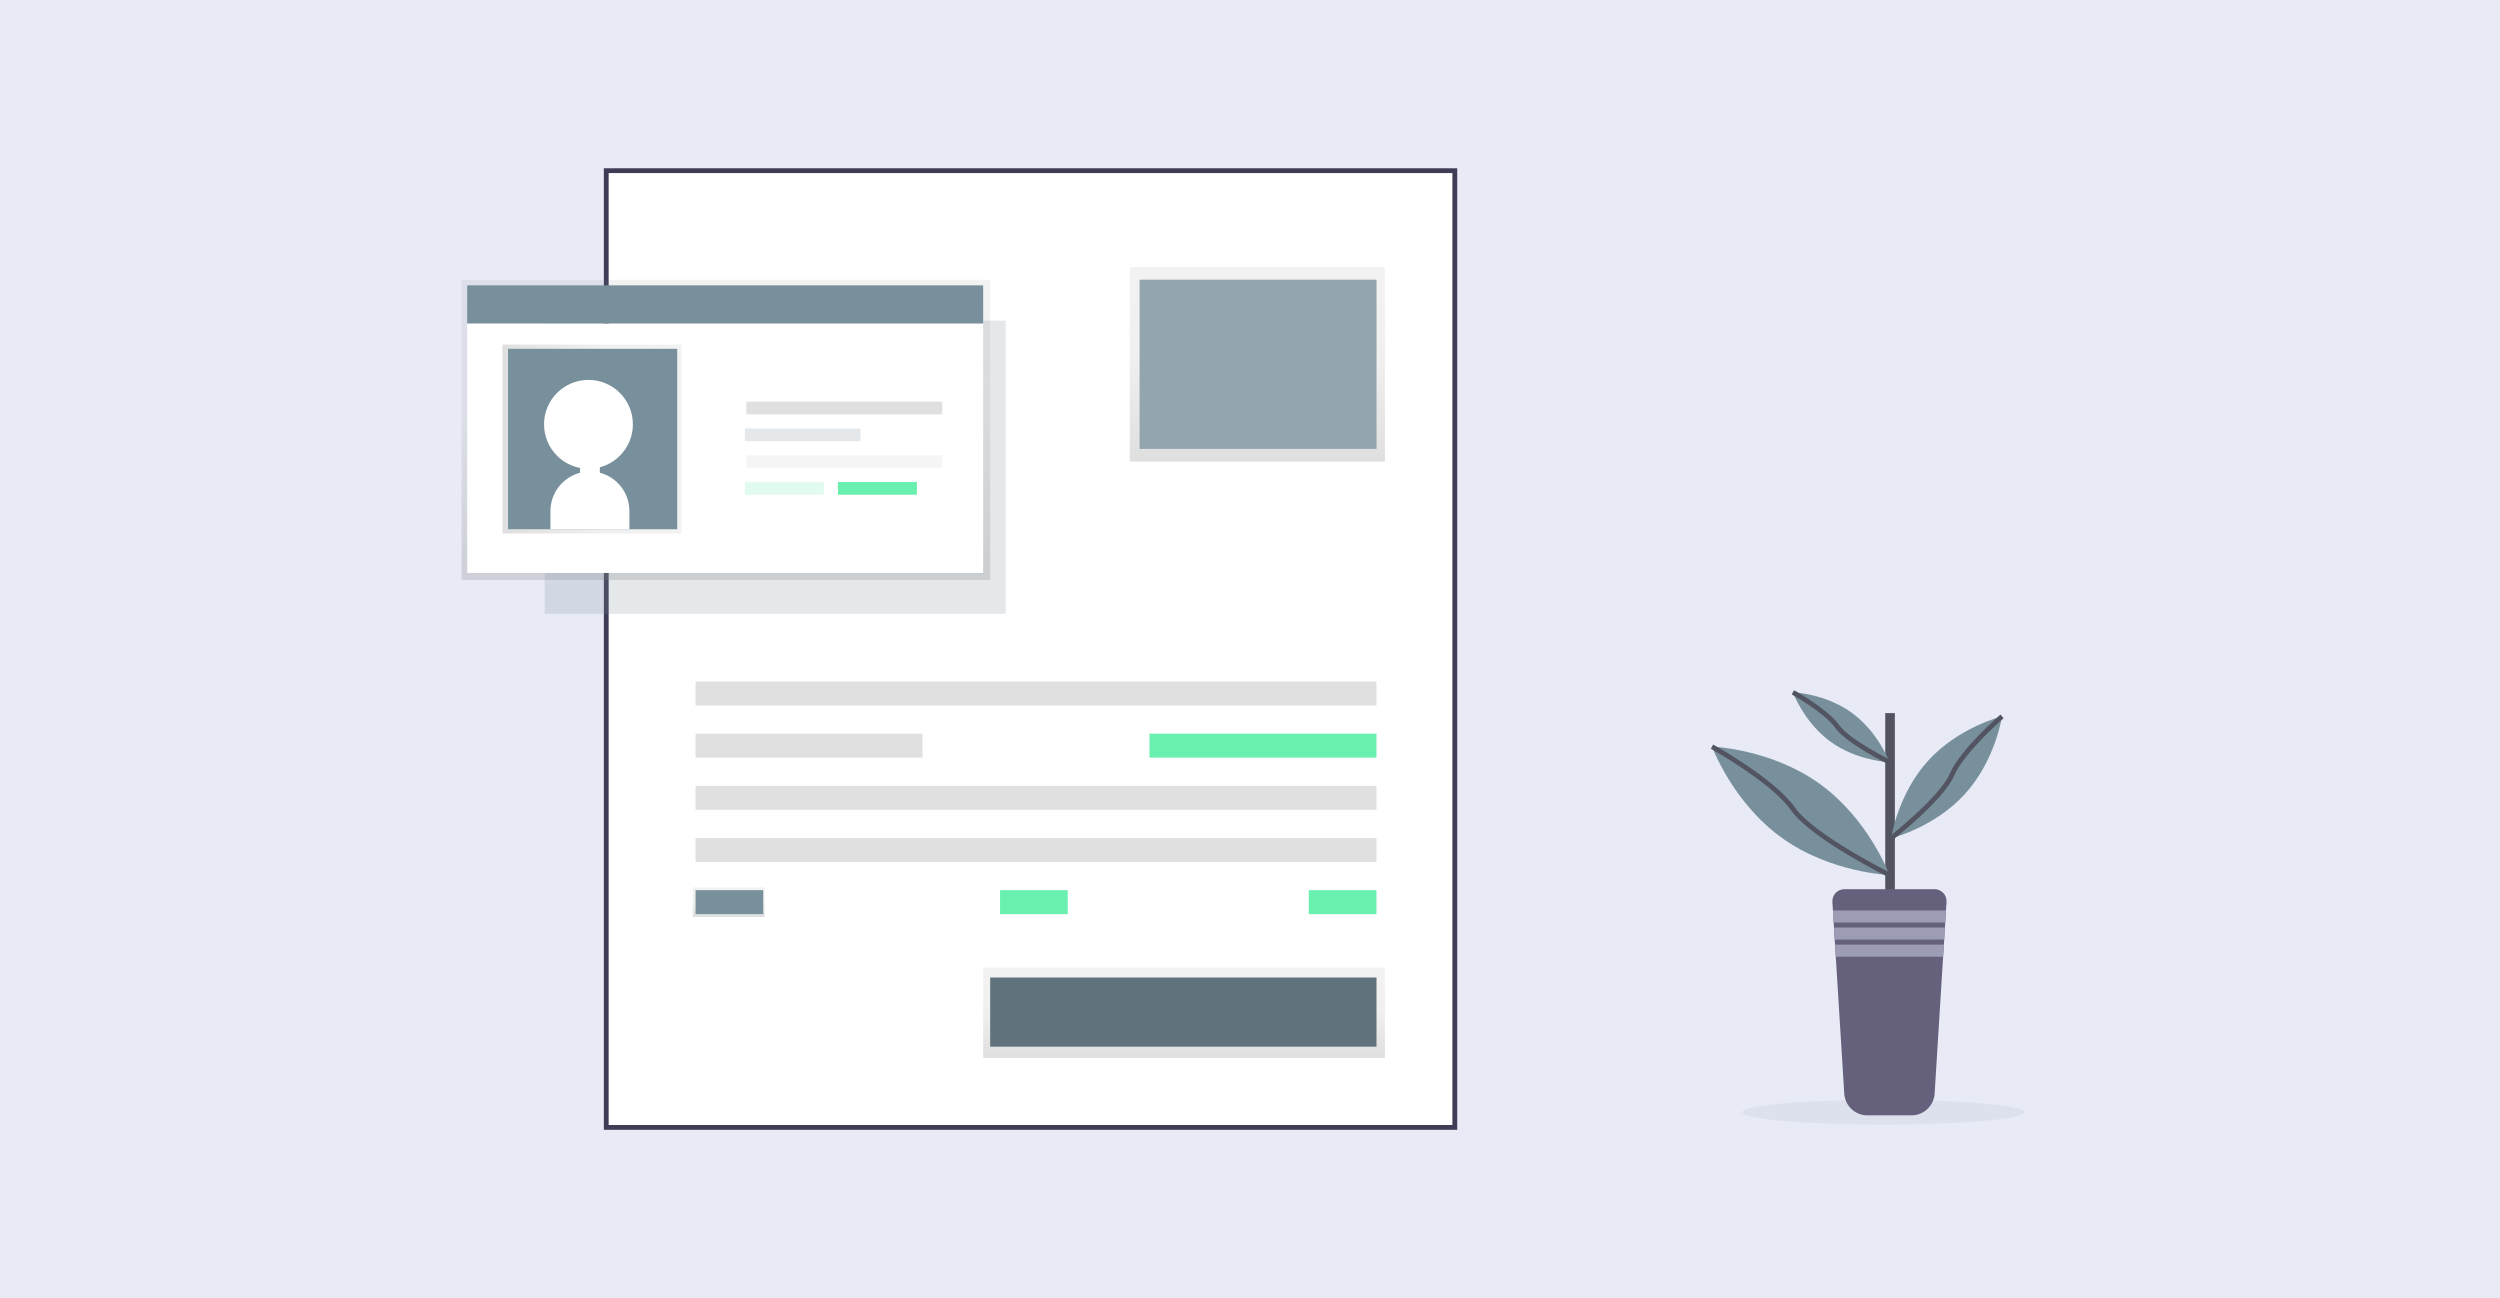 <svg xmlns="http://www.w3.org/2000/svg" width="260" height="135" viewBox="0 0 260 135">
    <defs>
        <linearGradient id="icusvoiava" x1="50%" x2="50%" y1="100.004%" y2="0%">
            <stop offset="0%" stop-color="gray" stop-opacity=".25"/>
            <stop offset="54%" stop-color="gray" stop-opacity=".12"/>
            <stop offset="100%" stop-color="gray" stop-opacity=".1"/>
        </linearGradient>
        <linearGradient id="ulxpifaogb" x1="0%" x2="100.007%" y1="50.003%" y2="50.003%">
            <stop offset="0%" stop-color="gray" stop-opacity=".25"/>
            <stop offset="54%" stop-color="gray" stop-opacity=".12"/>
            <stop offset="100%" stop-color="gray" stop-opacity=".1"/>
        </linearGradient>
        <linearGradient id="e3wwvrfa5c" x1="49.991%" x2="49.991%" y1="100%" y2="0%">
            <stop offset="0%" stop-color="gray" stop-opacity=".25"/>
            <stop offset="54%" stop-color="gray" stop-opacity=".12"/>
            <stop offset="100%" stop-color="gray" stop-opacity=".1"/>
        </linearGradient>
        <linearGradient id="19dv2yf9sd" x1="50%" x2="50%" y1="99.986%" y2="0%">
            <stop offset="0%" stop-color="gray" stop-opacity=".25"/>
            <stop offset="54%" stop-color="gray" stop-opacity=".12"/>
            <stop offset="100%" stop-color="gray" stop-opacity=".1"/>
        </linearGradient>
        <linearGradient id="7edv1utkge" x1="49.998%" x2="49.998%" y1="100%" y2="0%">
            <stop offset="0%" stop-color="gray" stop-opacity=".25"/>
            <stop offset="54%" stop-color="gray" stop-opacity=".12"/>
            <stop offset="100%" stop-color="gray" stop-opacity=".1"/>
        </linearGradient>
    </defs>
    <g fill="none" fill-rule="evenodd">
        <g>
            <g>
                <g>
                    <path fill="#E8EAF6" d="M0 0H260V135H0z" transform="translate(-621 -457) translate(621 457)"/>
                    <g>
                        <g transform="translate(-621 -457) translate(621 457) translate(48 18)">
                            <path fill="#FFF" fill-rule="nonzero" stroke="#3F3D56" stroke-width=".5" d="M15.05 -0.25H103.3V99.25H15.05z"/>
                            <path fill="#78909C" fill-rule="nonzero" d="M8.65 15.344H56.593V45.84H8.65z" opacity=".2"/>
                            <path fill="url(#icusvoiava)" fill-rule="nonzero" d="M0 11.091H54.98V42.319H0z"/>
                            <path fill="#FFF" fill-rule="nonzero" d="M0.587 15.637H54.248V41.588H0.587z"/>
                            <path fill="url(#ulxpifaogb)" fill-rule="nonzero" d="M4.251 17.836H22.871V37.482H4.251z"/>
                            <path fill="#78909C" fill-rule="nonzero" d="M4.838 18.276H22.432V37.043H4.838z"/>
                            <path fill="#FFF" fill-rule="nonzero" d="M9.26 26.796c.13 1.754 1.364 3.23 3.066 3.67v.7c-1.81.473-3.073 2.104-3.079 3.974v1.907h8.21v-1.91c-.005-1.869-1.268-3.5-3.076-3.974v-.7c1.812-.468 3.079-2.103 3.079-3.975 0-.01-8.332-1.445-8.2.308z"/>
                            <circle cx="13.2" cy="26.13" r="4.62" fill="#FFF"/>
                            <path fill="#78909C" fill-rule="nonzero" d="M0.587 11.678H54.248V15.637H0.587z"/>
                            <path fill="#E0E0E0" fill-rule="nonzero" d="M29.616 23.774H49.995V25.094H29.616z"/>
                            <path fill="#F5F5F5" fill-rule="nonzero" d="M29.616 29.346H49.995V30.666H29.616z"/>
                            <path fill="#78909C" fill-rule="nonzero" d="M29.47 26.56H41.492V27.88H29.47z" opacity=".2"/>
                            <path fill="#69F0AE" fill-rule="nonzero" d="M29.47 32.131H37.68V33.451H29.47z" opacity=".2"/>
                            <path fill="#69F0AE" fill-rule="nonzero" d="M39.146 32.131H47.356V33.451H39.146z"/>
                            <path fill="#E0E0E0" fill-rule="nonzero" d="M24.338 52.878H95.153V55.37H24.338zM24.338 58.301H47.943V60.793H24.338z"/>
                            <path fill="#69F0AE" fill-rule="nonzero" d="M71.548 58.301H95.153V60.793H71.548z"/>
                            <path fill="#E0E0E0" fill-rule="nonzero" d="M24.338 63.727H95.153V66.219H24.338zM24.338 69.152H95.153V71.644H24.338z"/>
                            <path fill="url(#e3wwvrfa5c)" fill-rule="nonzero" d="M24.045 74.283H31.523V77.362H24.045z"/>
                            <path fill="#78909C" fill-rule="nonzero" d="M24.338 74.576H31.376V77.068H24.338z"/>
                            <path fill="#69F0AE" fill-rule="nonzero" d="M56.007 74.576H63.045V77.068H56.007zM88.115 74.576H95.153V77.068H88.115z"/>
                            <path fill="url(#19dv2yf9sd)" fill-rule="nonzero" d="M54.248 82.641H96.033V92.025H54.248z"/>
                            <path fill="#78909C" fill-rule="nonzero" d="M54.98 83.666H95.152V90.851H54.98z"/>
                            <path fill="#000" fill-rule="nonzero" d="M54.98 83.666H95.152V90.851H54.98z" opacity=".2"/>
                            <path fill="url(#7edv1utkge)" fill-rule="nonzero" d="M69.496 9.772H96.033V30.005H69.496z"/>
                            <path fill="#78909C" fill-rule="nonzero" d="M70.522 11.091H95.154V28.685H70.522z"/>
                            <path fill="#FFF" fill-rule="nonzero" d="M70.522 11.091H95.154V28.685H70.522z" opacity=".2"/>
                        </g>
                        <g transform="translate(-621 -457) translate(621 457) translate(48 18) translate(130.05 54)">
                            <ellipse cx="17.806" cy="43.666" fill="#78909C" fill-rule="nonzero" opacity=".1" rx="14.659" ry="1.297"/>
                            <path fill="#535461" fill-rule="nonzero" d="M18.015 2.164H19.015V21.862H18.015z"/>
                            <path fill="#65617D" fill-rule="nonzero" d="M24.389 21.802l-.056.887-.077 1.252-.032.523-.077 1.253-.034.522-.077 1.252-.883 14.243c-.079 1.271-1.133 2.263-2.408 2.263H16.16c-1.274 0-2.328-.992-2.407-2.263L12.87 27.49l-.077-1.252-.032-.522-.079-1.253-.032-.523-.077-1.252-.056-.887c-.021-.344.101-.681.337-.933.236-.25.566-.393.91-.393h9.38c.344 0 .674.142.91.394.236.25.357.588.336.932z"/>
                            <path fill="#9D9CB5" fill-rule="nonzero" d="M24.333 22.689L24.256 23.941 12.649 23.941 12.572 22.689zM24.224 24.464L24.147 25.717 12.76 25.717 12.681 24.464zM24.113 26.239L24.036 27.491 12.869 27.491 12.792 26.239z"/>
                            <path fill="#78909C" fill-rule="nonzero" d="M11.235 9.547C16.331 13.233 18.452 19 18.452 19s-6.14-.21-11.235-3.896S0 5.65 0 5.65s6.14.21 11.235 3.896z"/>
                            <path stroke="#535461" stroke-width=".5" d="M0 5.651s6.373 3.538 8.417 6.466C10.462 15.046 18.452 19 18.452 19"/>
                            <path fill="#78909C" fill-rule="nonzero" d="M14.524 2.12c2.774 2.007 3.928 5.145 3.928 5.145s-3.341-.114-6.115-2.12C9.564 3.137 8.41 0 8.41 0s3.342.115 6.115 2.12z"/>
                            <path stroke="#535461" stroke-width=".5" d="M8.409 0s3.469 1.925 4.581 3.52c1.113 1.594 5.462 3.745 5.462 3.745"/>
                            <path fill="#78909C" fill-rule="nonzero" d="M22.483 7.105c-3.186 3.502-3.86 8.077-3.86 8.077s4.491-1.102 7.677-4.604c3.185-3.5 3.86-8.076 3.86-8.076s-4.492 1.102-7.677 4.603z"/>
                            <path stroke="#535461" stroke-width=".5" d="M30.16 2.502s-4.15 3.59-5.205 6.062c-1.054 2.473-6.332 6.618-6.332 6.618"/>
                        </g>
                    </g>
                </g>
            </g>
        </g>
    </g>
</svg>
